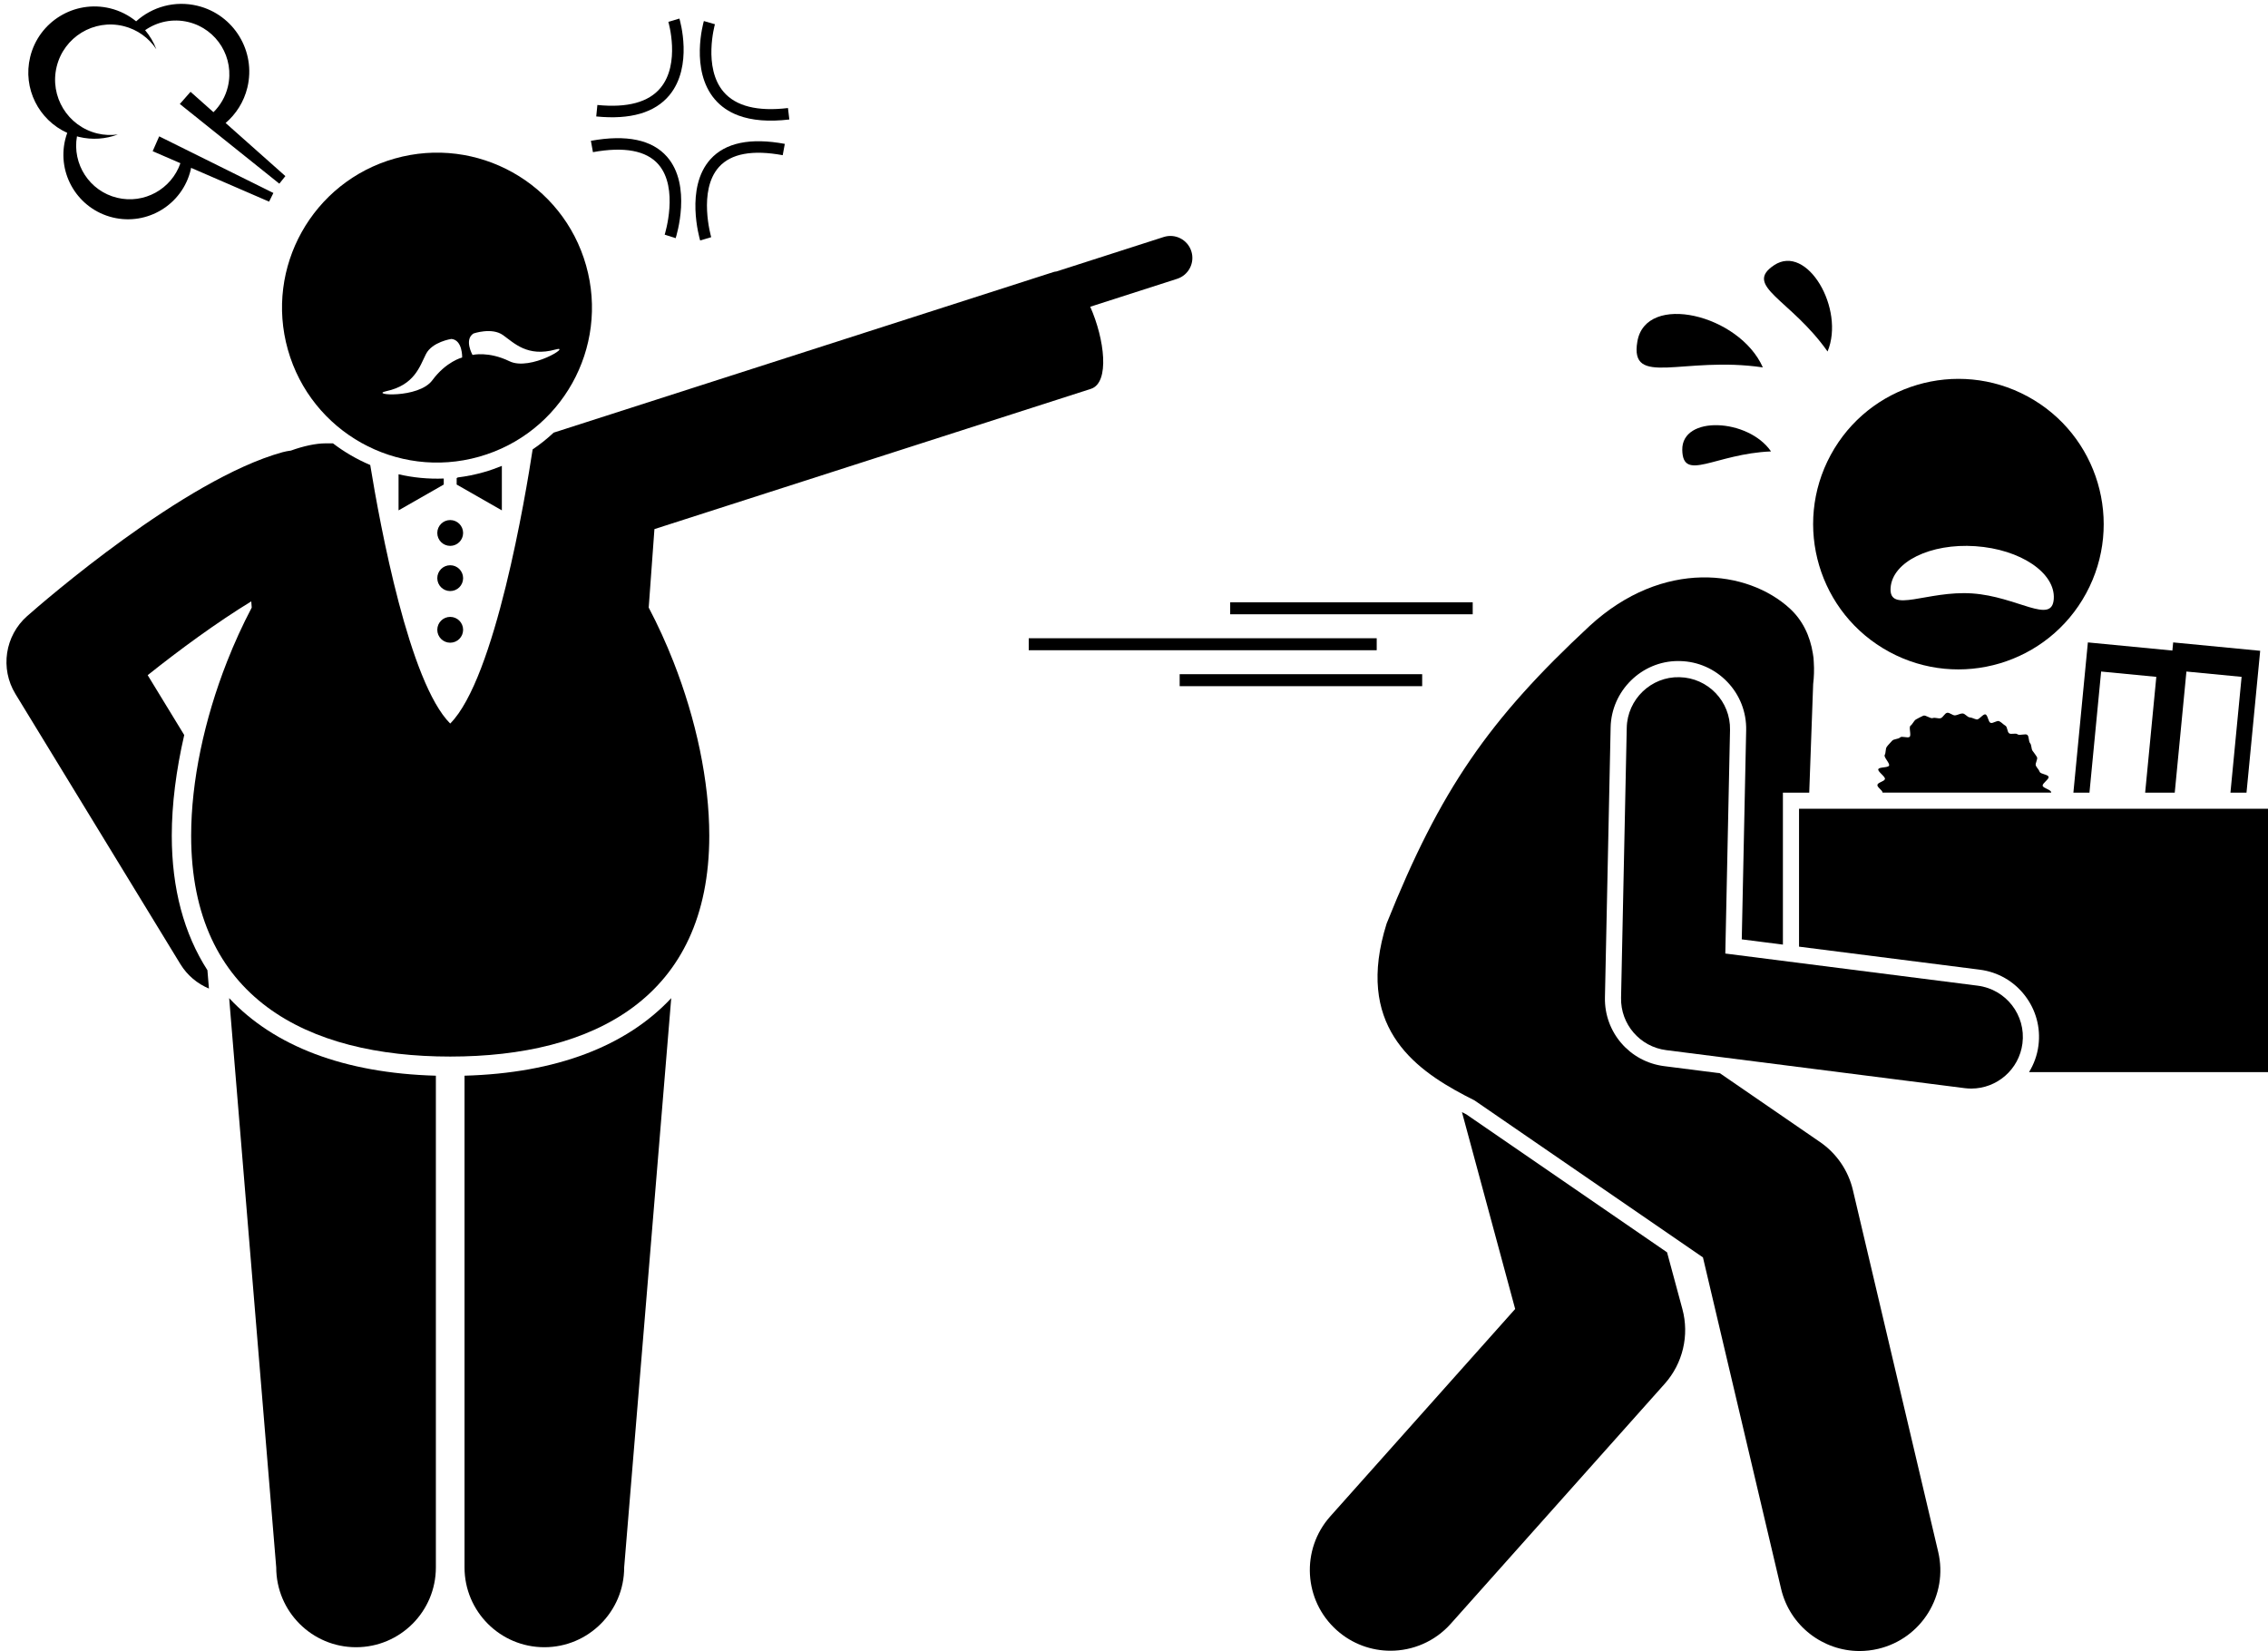 <?xml version="1.0" encoding="UTF-8"?><svg xmlns="http://www.w3.org/2000/svg" xmlns:xlink="http://www.w3.org/1999/xlink" height="255.8" preserveAspectRatio="xMidYMid meet" version="1.0" viewBox="-1.0 -0.6 351.3 255.8" width="351.3" zoomAndPan="magnify"><g id="change1_1"><path d="M25.607,128.849c0-4.864,0.681-10.179,1.929-15.591l-5.66-9.271c4.893-3.908,10.734-8.191,16.044-11.432 l0.07,0.962c-1.42,2.698-2.7,5.509-3.829,8.382c-3.524,8.969-5.553,18.516-5.553,26.951 c0,25.141,17.965,34.216,40.127,34.216c22.162,0,40.127-9.075,40.127-34.216c0-8.434-2.03-17.982-5.553-26.951 c-1.129-2.873-2.409-5.685-3.829-8.383l0.887-12.156l67.605-21.724c2.966-0.953,2.12-7.718-0.102-12.721 l13.459-4.325c1.788-0.575,2.772-2.49,2.198-4.279c-0.575-1.788-2.492-2.773-4.279-2.198l-16.616,5.34 c-0.158,0.013-0.315,0.043-0.472,0.094L84.759,66.417c-1.009,0.945-2.096,1.815-3.256,2.599 c-1.069,6.996-5.792,35.487-12.769,42.464c-6.345-6.345-10.822-30.463-12.386-40.048 c-2.055-0.874-3.998-1.998-5.773-3.355h-1.158c-1.463,0-3.417,0.414-5.354,1.12 c-0.437,0.057-0.875,0.134-1.313,0.255C27.538,73.656,5.664,92.667,3.22,94.82 c-3.46,3.049-4.231,8.143-1.828,12.078l25.541,41.835c1.081,1.771,2.653,3.053,4.43,3.798l-0.235-2.842 C27.506,144.055,25.607,137.061,25.607,128.849z" fill="inherit"/><path d="M70.952,166.03v76.168c0,6.83,5.537,12.363,12.365,12.363c6.826,0,12.363-5.533,12.363-12.363l7.29-88.183 C96.014,161.46,85.142,165.638,70.952,166.03z" fill="inherit"/><path d="M34.496,154.014l7.29,88.184c0,6.83,5.537,12.363,12.363,12.363c6.828,0,12.365-5.533,12.365-12.363 v-76.168C52.325,165.638,41.453,161.46,34.496,154.014z" fill="inherit"/><path d="M69.734,74.458l7,4v-6.89c-0.917,0.375-1.861,0.707-2.836,0.983c-1.326,0.375-2.657,0.641-3.984,0.805 l-0.18,0.103V74.458z" fill="inherit"/><path d="M67.734,73.526c-2.382,0.094-4.734-0.134-7-0.66v5.593l7-4V73.526z" fill="inherit"/><circle cx="68.734" cy="81.958" fill="inherit" r="2"/><circle cx="68.734" cy="88.958" fill="inherit" r="2"/><circle cx="68.734" cy="96.958" fill="inherit" r="2"/><path d="M73.218,70.145c12.755-3.607,20.171-16.87,16.564-29.625S72.911,20.349,60.156,23.956 C47.402,27.563,39.986,40.827,43.593,53.581C47.2,66.336,60.463,73.752,73.218,70.145z M72.34,51.06 c0,0,2.842-0.99,4.576,0.252c1.736,1.241,3.796,3.431,8.125,2.231c2.676-0.742-3.879,3.398-7.13,1.815 c-3.251-1.583-5.721-0.976-5.721-0.976S70.852,52.007,72.34,51.06z M58.814,59.999 c4.392-0.946,5.2-3.842,6.162-5.747c0.96-1.905,3.936-2.348,3.936-2.348c1.758,0.148,1.674,2.873,1.674,2.873 s-2.469,0.608-4.614,3.519C63.827,61.208,56.099,60.584,58.814,59.999z" fill="inherit"/><path d="M189.55 92.698H227.114V94.554H189.55z" fill="inherit"/><path d="M181.724 103.835H219.287V105.691H181.724z" fill="inherit"/><path d="M158.345 98.267H212.245V100.123H158.345z" fill="inherit"/><path d="M252.619,52.296c-1.244,7.213,7.071,2.203,19.435,4.015C268.43,48.103,253.94,44.632,252.619,52.296z" fill="inherit"/><path d="M282.078,53.847c2.741-6.559-3.166-16.779-8.291-13.359C268.963,43.707,276.377,45.753,282.078,53.847z" fill="inherit"/><path d="M259.574,69.087c0.079,5.07,5.096,0.593,13.747,0.24C269.801,64.204,259.49,63.7,259.574,69.087z" fill="inherit"/><path d="M225.448,171.671l8.243,30.496l-28.636,32.12c-4.595,5.153-4.142,13.055,1.012,17.649 c2.384,2.124,5.354,3.169,8.315,3.169c3.439,0,6.865-1.412,9.334-4.182l33.138-37.17 c2.809-3.15,3.838-7.505,2.737-11.58l-2.374-8.784l-31.09-21.368C225.906,171.91,225.673,171.787,225.448,171.671 z" fill="inherit"/><path d="M279.946,102.02c-0.009-0.472-0.055-0.933-0.143-1.383c-0.429-2.715-1.583-5.159-3.591-6.996 c-6.492-5.938-19.58-7.759-30.984,2.715c-15.594,14.494-23.138,25.343-31.448,46.106 c-4.92,15.646,3.993,22.358,12.106,26.621c0.521,0.274,1.026,0.535,1.516,0.78l35.375,24.313l12.104,51.338 c1.356,5.755,6.488,9.635,12.155,9.635c0.949,0,1.915-0.109,2.879-0.336c6.72-1.584,10.883-8.315,9.298-15.035 l-13.211-56.037c-0.713-3.024-2.525-5.674-5.086-7.433l-15.509-10.659l-8.64-1.101 c-5.342-0.681-9.284-5.253-9.171-10.637l0.881-41.835c0.118-5.668,4.806-10.28,10.448-10.28l0.285,0.004 c2.788,0.059,5.401,1.206,7.343,3.231c1.94,2.024,2.978,4.684,2.918,7.487l-0.682,32.392l6.373,0.812v-23.539 h4.078l0.276-7.634l0.332-9.175C279.983,104.235,280.019,103.112,279.946,102.02z" fill="inherit"/><path d="M282.566,69.87c-5.921,10.925-1.863,24.582,9.062,30.502c10.926,5.921,24.581,1.864,30.502-9.061 s1.865-24.581-9.061-30.502C302.144,54.889,288.487,58.945,282.566,69.87z M304.976,84.008 c6.981,0.474,12.416,4.135,12.141,8.175c-0.273,4.041-5.658-0.385-12.637-0.859 c-6.981-0.474-12.912,3.183-12.639-0.858C292.116,86.426,297.997,83.535,304.976,84.008z" fill="inherit"/><path d="M316.705,122.106c-0.034-0.393-1.24-0.608-1.307-0.991c-0.068-0.387,1.015-1.006,0.915-1.381 c-0.102-0.38-1.246-0.413-1.379-0.778c-0.134-0.368-0.425-0.594-0.59-0.947c-0.166-0.355,0.356-1.017,0.161-1.354 c-0.196-0.339-0.446-0.627-0.67-0.946c-0.225-0.32-0.134-0.886-0.385-1.185 c-0.252-0.299-0.137-0.995-0.413-1.271c-0.276-0.276-1.23,0.146-1.53-0.105 c-0.299-0.251-0.982,0.069-1.303-0.156c-0.319-0.224-0.245-0.987-0.584-1.183 c-0.337-0.195-0.599-0.525-0.955-0.691c-0.353-0.165-0.971,0.389-1.34,0.254 c-0.365-0.133-0.416-1.206-0.795-1.307c-0.375-0.1-0.962,0.846-1.349,0.779c-0.382-0.067-0.688-0.283-1.08-0.317 c-0.386-0.033-0.725-0.608-1.119-0.608c-0.395,0-0.76,0.261-1.147,0.294c-0.393,0.034-0.851-0.466-1.233-0.399 c-0.387,0.068-0.636,0.738-1.011,0.838c-0.38,0.101-0.857-0.154-1.222-0.021c-0.368,0.134-1.115-0.53-1.467-0.365 c-0.355,0.166-0.78,0.376-1.118,0.571c-0.339,0.196-0.531,0.749-0.85,0.973 c-0.32,0.225,0.154,1.478-0.145,1.728c-0.299,0.252-1.2-0.18-1.476,0.096s-0.988,0.216-1.239,0.515 c-0.251,0.299-0.599,0.618-0.824,0.938c-0.224,0.319-0.121,0.92-0.317,1.259 c-0.195,0.337,0.835,1.296,0.67,1.651c-0.165,0.353-1.532,0.189-1.666,0.557 c-0.133,0.365,1.13,1.148,1.028,1.528c-0.1,0.375-1.098,0.508-1.166,0.896 c-0.065,0.369,0.78,0.818,0.806,1.202h26.123C316.719,122.157,316.707,122.131,316.705,122.106z" fill="inherit"/><path d="M324.453 103.423L333.001 104.247 331.272 122.183 335.856 122.183 337.664 103.423 346.212 104.247 344.483 122.183 346.971 122.183 349.089 100.211 335.611 98.912 335.489 100.174 322.4 98.912 320.156 122.183 322.645 122.183z" fill="inherit"/><path d="M277.66,124.683v21.358l27.996,3.566c2.783,0.354,5.261,1.772,6.977,3.989 c1.717,2.218,2.468,4.971,2.112,7.753c-0.191,1.504-0.706,2.895-1.455,4.123h37.032v-40.789H277.66z" fill="inherit"/><path d="M312.265,161.033c0.559-4.383-2.542-8.388-6.925-8.947l-39.1-4.98l0.73-34.64 c0.093-4.418-3.412-8.074-7.83-8.166c-4.374-0.12-8.073,3.413-8.166,7.83l-0.881,41.835 c-0.086,4.091,2.929,7.587,6.987,8.104l46.238,5.89c0.343,0.043,0.684,0.065,1.02,0.065 C308.307,168.023,311.751,165.072,312.265,161.033z" fill="inherit"/><path d="M104.235,2.275l-1.71,0.513c0.019,0.064,1.89,6.462-1.205,10.214c-1.841,2.232-5.134,3.127-9.789,2.659 l-0.179,1.776c5.284,0.531,9.101-0.58,11.344-3.3C106.392,9.658,104.325,2.575,104.235,2.275z" fill="inherit"/><path d="M121.052,16.136c-4.726,0.562-8.085-0.287-9.983-2.518c-3.204-3.769-1.349-10.397-1.33-10.464l-1.715-0.495 c-0.089,0.308-2.143,7.604,1.68,12.109c0.954,1.124,2.177,1.964,3.662,2.518 c2.111,0.787,4.751,0.997,7.897,0.623L121.052,16.136z" fill="inherit"/><path d="M120.238,23.441l0.325-1.755c-5.337-0.987-9.215-0.183-11.527,2.389c-3.957,4.403-1.683,12.243-1.585,12.574 l1.711-0.509c-0.022-0.072-2.086-7.22,1.205-10.875C112.236,23.189,115.557,22.576,120.238,23.441z" fill="inherit"/><path d="M103.655,36.293c0.107-0.331,2.563-8.162-1.338-12.614c-2.308-2.636-6.276-3.465-11.791-2.467l0.318,1.757 c4.853-0.879,8.259-0.247,10.128,1.882c3.237,3.689,1.006,10.824,0.983,10.896L103.655,36.293z" fill="inherit"/><path d="M23.658,20.521l-1.01,2.299l4.297,1.862c-1.385,4.002-5.61,6.371-9.808,5.353 c-4.287-1.041-6.974-5.232-6.216-9.518c0.099,0.027,0.194,0.063,0.295,0.087c2.083,0.505,4.17,0.333,6.033-0.372 c-1.03,0.141-2.101,0.103-3.172-0.157c-4.595-1.114-7.416-5.741-6.302-10.336c1.115-4.594,5.743-7.415,10.337-6.301 c2.179,0.529,3.952,1.854,5.102,3.585c-0.407-1.075-1-2.068-1.736-2.949c1.884-1.308,4.292-1.842,6.696-1.259 c4.46,1.081,7.199,5.574,6.117,10.034c-0.376,1.55-1.17,2.885-2.225,3.931l-3.551-3.157l-1.66,1.886 l6.727,5.387l8.685,6.955l0.937-1.172l-9.256-8.227c1.612-1.383,2.828-3.258,3.367-5.48 c1.366-5.633-2.093-11.309-7.727-12.676c-3.499-0.849-7.012,0.166-9.5,2.406 c-1.148-0.934-2.508-1.642-4.042-2.014C10.547-0.644,5.007,2.732,3.673,8.231 c-1.182,4.87,1.334,9.765,5.742,11.75c-0.12,0.335-0.226,0.679-0.312,1.033 c-1.302,5.366,1.993,10.77,7.359,12.072c5.366,1.301,10.771-1.994,12.072-7.359 c0.027-0.109,0.04-0.219,0.062-0.328l12.084,5.237l0.666-1.342l-9.737-4.829L23.658,20.521z" fill="inherit"/></g></svg>